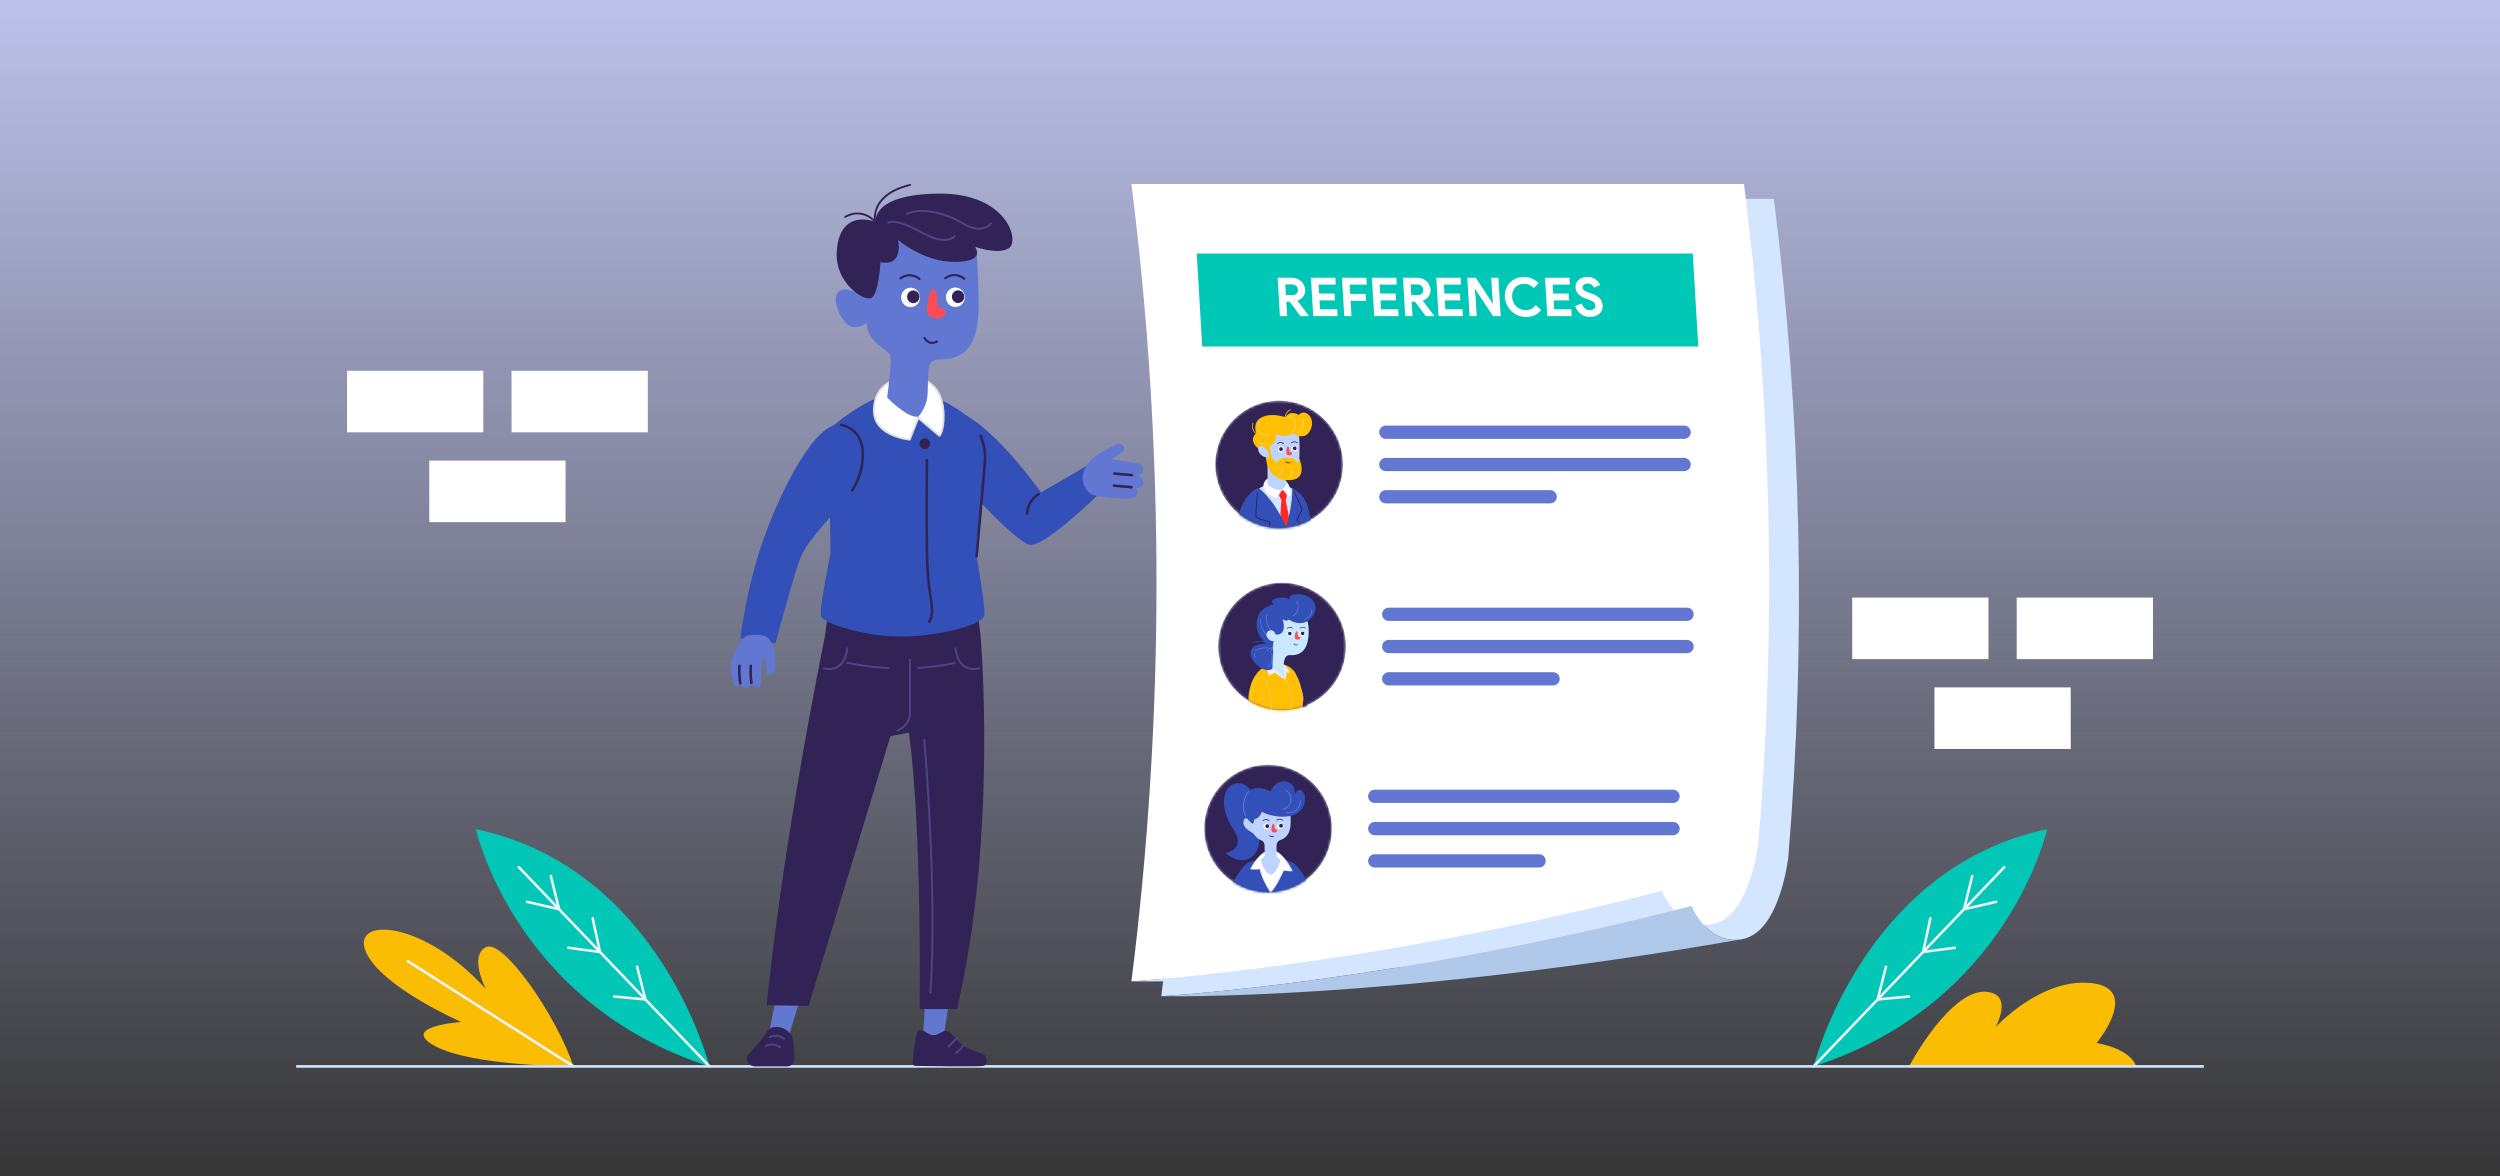 <svg width="969" height="456" viewBox="0 0 969 456" fill="none" xmlns="http://www.w3.org/2000/svg">
<rect x="0" y="0" width="969" height="456" fill="#333333" stroke="none"/>
<g clip-path="url(#clip0_2436_1563)">
<path d="M986.64 -8.301H-17.64V464.302H986.64V-8.301Z" fill="url(#paint0_linear_2436_1563)"/>
<path d="M251.091 143.707H198.277V167.571H251.091V143.707Z" fill="white"/>
<path d="M187.323 143.707H134.509V167.571H187.323V143.707Z" fill="white"/>
<path d="M219.207 178.523H166.393V202.388H219.207V178.523Z" fill="white"/>
<path d="M834.491 231.621H781.677V255.485H834.491V231.621Z" fill="white"/>
<path d="M770.723 231.621H717.909V255.485H770.723V231.621Z" fill="white"/>
<path d="M802.607 266.438H749.793V290.302H802.607V266.438Z" fill="white"/>
<path d="M274.996 413.339C274.996 413.339 255.749 336.349 184.462 321.379C184.462 321.379 199.432 389.102 274.996 413.339Z" fill="#03C7B6"/>
<path d="M201.095 336.113L274.996 413.341" stroke="#F1F4FF" stroke-miterlimit="10" stroke-linecap="round" stroke-linejoin="round"/>
<path d="M204.244 349.539L216.694 352.414L213.511 339.559" stroke="#F1F4FF" stroke-miterlimit="10" stroke-linecap="round" stroke-linejoin="round"/>
<path d="M220.283 367.359L232.551 368.983L229.729 355.953" stroke="#F1F4FF" stroke-miterlimit="10" stroke-linecap="round" stroke-linejoin="round"/>
<path d="M238.046 386.251L250.158 387.384L246.948 374.727" stroke="#F1F4FF" stroke-miterlimit="10" stroke-linecap="round" stroke-linejoin="round"/>
<path d="M222.276 413.338C222.276 413.338 183.436 413.338 168.832 405.57C154.228 397.802 178.775 396.119 178.775 396.119C178.775 396.119 147.703 382.576 141.799 368.905C135.896 355.233 163.964 356.427 188.304 383.329C188.304 383.329 181.675 370.631 188.304 367.127C194.932 363.622 215.751 393.762 222.276 413.338Z" fill="#FBBC04"/>
<path d="M222.276 413.338L158.115 372.586" stroke="#F1F4FF" stroke-miterlimit="10" stroke-linecap="round" stroke-linejoin="round"/>
<path d="M702.947 413.339C702.947 413.339 722.194 336.349 793.481 321.379C793.481 321.379 778.511 389.102 702.947 413.339Z" fill="#03C7B6"/>
<path d="M776.848 336.113L702.947 413.341" stroke="#F1F4FF" stroke-miterlimit="10" stroke-linecap="round" stroke-linejoin="round"/>
<path d="M773.699 349.539L761.249 352.414L764.432 339.559" stroke="#F1F4FF" stroke-miterlimit="10" stroke-linecap="round" stroke-linejoin="round"/>
<path d="M757.659 367.359L745.392 368.983L748.214 355.953" stroke="#F1F4FF" stroke-miterlimit="10" stroke-linecap="round" stroke-linejoin="round"/>
<path d="M739.897 386.251L727.785 387.384L730.995 374.727" stroke="#F1F4FF" stroke-miterlimit="10" stroke-linecap="round" stroke-linejoin="round"/>
<path d="M739.897 413.341H827.997C827.997 413.341 826.551 406.8 812.663 404.284C812.663 404.284 830.113 383.1 810.526 381.038C790.94 378.976 773.49 398.127 773.49 398.127C773.49 398.127 780.784 385.041 769.573 384.407C758.362 383.772 745.476 403.192 739.897 413.341Z" fill="#FBBC04"/>
<path d="M114.774 413.34H854.226" stroke="#D4E5FF" stroke-miterlimit="10"/>
<path d="M693.122 332.644C691.792 341.644 687.362 362.644 674.402 364.164C661.382 365.694 655.642 351.144 655.642 351.144C539.472 381.014 450.112 386.124 450.112 386.124C463.072 283.514 463.072 179.684 450.112 77.074H687.552C698.272 161.894 700.132 247.544 693.122 332.644Z" fill="#D4E5FF"/>
<path d="M681.547 326.883C680.217 335.883 675.787 356.883 662.827 358.403C649.807 359.932 644.067 345.383 644.067 345.383C527.897 375.253 438.537 380.362 438.537 380.362C451.497 277.753 451.497 173.922 438.537 71.312H675.977C686.697 156.132 688.557 241.783 681.547 326.883Z" fill="white"/>
<path d="M662.827 358.403C525.597 382.403 438.537 380.363 438.537 380.363C438.537 380.363 527.897 375.253 644.067 345.383C644.067 345.383 649.807 359.933 662.827 358.403Z" fill="#D4E5FF"/>
<path d="M674.402 364.165C537.172 388.165 450.112 386.125 450.112 386.125C450.112 386.125 539.472 381.015 655.642 351.145C655.642 351.145 661.382 365.695 674.402 364.165Z" fill="#B0C8EA"/>
<path d="M658.25 134.304H465.99L463.854 98.281H656.114L658.25 134.304Z" fill="#00C7B6"/>
<path d="M495.211 107.659H500.643C501.392 107.659 502.079 107.777 502.703 108.012C503.328 108.248 503.868 108.573 504.322 108.989C504.791 109.404 505.161 109.903 505.431 110.485C505.7 111.053 505.855 111.676 505.896 112.355C505.925 112.853 505.87 113.324 505.73 113.767C505.589 114.197 505.383 114.592 505.113 114.952C504.842 115.298 504.521 115.61 504.149 115.887C503.776 116.15 503.379 116.358 502.958 116.51L502.945 116.655L507.28 122.369L507.29 122.535H504.064L499.882 116.946H498.571L498.902 122.535H496.093L495.211 107.659ZM501.02 114.37C501.658 114.37 502.167 114.176 502.546 113.788C502.94 113.4 503.119 112.909 503.083 112.313C503.068 112.05 503.004 111.794 502.892 111.544C502.794 111.295 502.649 111.073 502.457 110.879C502.265 110.686 502.027 110.533 501.743 110.422C501.472 110.298 501.163 110.235 500.816 110.235H498.173L498.418 114.37H501.02ZM511.085 110.318L511.289 113.767H517.263L517.42 116.427H511.447L511.651 119.876H518.291L518.449 122.535H508.999L508.117 107.659H517.566L517.724 110.318H511.085ZM520.15 107.659H529.599L529.757 110.318H523.117L523.332 113.934H529.305L529.463 116.593H523.489L523.842 122.535H521.032L520.15 107.659ZM534.723 110.318L534.928 113.767H540.901L541.059 116.427H535.085L535.29 119.876H541.929L542.087 122.535H532.638L531.756 107.659H541.205L541.363 110.318H534.723ZM543.788 107.659H549.221C549.97 107.659 550.657 107.777 551.281 108.012C551.906 108.248 552.446 108.573 552.9 108.989C553.369 109.404 553.738 109.903 554.009 110.485C554.278 111.053 554.433 111.676 554.474 112.355C554.503 112.853 554.448 113.324 554.308 113.767C554.167 114.197 553.961 114.592 553.691 114.952C553.42 115.298 553.099 115.61 552.727 115.887C552.354 116.15 551.957 116.358 551.536 116.51L551.523 116.655L555.858 122.369L555.868 122.535H552.642L548.46 116.946H547.149L547.48 122.535H544.671L543.788 107.659ZM549.598 114.37C550.236 114.37 550.745 114.176 551.124 113.788C551.518 113.4 551.697 112.909 551.661 112.313C551.646 112.05 551.582 111.794 551.47 111.544C551.372 111.295 551.227 111.073 551.035 110.879C550.843 110.686 550.605 110.533 550.321 110.422C550.05 110.298 549.741 110.235 549.394 110.235H546.751L546.996 114.37H549.598ZM559.663 110.318L559.867 113.767H565.841L565.998 116.427H560.025L560.229 119.876H566.869L567.027 122.535H557.577L556.695 107.659H566.144L566.302 110.318H559.663ZM568.728 107.659H571.996L578.581 117.632H578.748L578.411 114.765L577.99 107.659H580.779L581.661 122.535H578.705L571.754 112.001H571.587L571.924 114.869L572.378 122.535H569.61L568.728 107.659ZM597.335 120.146C596.652 121.032 595.825 121.711 594.854 122.182C593.882 122.639 592.779 122.868 591.544 122.868C590.434 122.868 589.388 122.667 588.407 122.265C587.44 121.863 586.589 121.316 585.854 120.624C585.119 119.931 584.522 119.114 584.064 118.172C583.605 117.216 583.343 116.191 583.278 115.097C583.213 114.003 583.354 112.985 583.701 112.043C584.046 111.087 584.545 110.263 585.198 109.571C585.851 108.878 586.637 108.331 587.557 107.929C588.49 107.527 589.512 107.327 590.622 107.327C591.816 107.327 592.875 107.534 593.802 107.95C594.742 108.365 595.59 108.968 596.344 109.757L594.48 111.669C594.006 111.156 593.468 110.748 592.868 110.443C592.281 110.138 591.592 109.986 590.801 109.986C590.107 109.986 589.462 110.111 588.867 110.36C588.27 110.595 587.756 110.935 587.324 111.378C586.907 111.821 586.585 112.362 586.359 112.999C586.132 113.622 586.042 114.321 586.088 115.097C586.134 115.873 586.308 116.579 586.609 117.216C586.91 117.84 587.295 118.373 587.765 118.816C588.25 119.259 588.804 119.606 589.43 119.855C590.054 120.091 590.713 120.208 591.407 120.208C592.24 120.208 592.965 120.042 593.584 119.71C594.215 119.363 594.762 118.879 595.225 118.255L597.335 120.146ZM601.818 110.318L602.022 113.767H607.996L608.153 116.427H602.18L602.384 119.876H609.024L609.182 122.535H599.732L598.85 107.659H608.299L608.457 110.318H601.818ZM616.343 122.868C615.705 122.868 615.089 122.778 614.495 122.598C613.902 122.418 613.352 122.147 612.845 121.787C612.338 121.427 611.889 120.991 611.497 120.478C611.105 119.952 610.785 119.343 610.536 118.65L613.117 117.611C613.356 118.359 613.733 118.982 614.248 119.481C614.762 119.966 615.415 120.208 616.206 120.208C616.497 120.208 616.773 120.174 617.032 120.104C617.305 120.021 617.541 119.91 617.741 119.772C617.954 119.62 618.116 119.433 618.228 119.211C618.34 118.989 618.387 118.733 618.37 118.442C618.354 118.165 618.29 117.916 618.18 117.694C618.07 117.473 617.891 117.265 617.643 117.071C617.41 116.877 617.101 116.69 616.715 116.51C616.344 116.33 615.882 116.143 615.329 115.949L614.394 115.617C613.983 115.478 613.563 115.291 613.132 115.056C612.716 114.82 612.331 114.536 611.979 114.204C611.626 113.871 611.325 113.483 611.077 113.04C610.842 112.583 610.707 112.071 610.674 111.503C610.639 110.921 610.718 110.381 610.911 109.882C611.116 109.37 611.416 108.926 611.81 108.552C612.217 108.165 612.706 107.867 613.276 107.659C613.86 107.437 614.512 107.327 615.234 107.327C615.983 107.327 616.635 107.43 617.188 107.638C617.755 107.832 618.235 108.088 618.628 108.407C619.035 108.712 619.367 109.051 619.625 109.425C619.883 109.799 620.078 110.152 620.208 110.485L617.793 111.524C617.63 111.108 617.351 110.734 616.957 110.402C616.576 110.069 616.067 109.903 615.428 109.903C614.818 109.903 614.32 110.048 613.935 110.339C613.549 110.616 613.37 110.983 613.397 111.44C613.423 111.884 613.64 112.265 614.047 112.583C614.454 112.888 615.089 113.186 615.953 113.477L616.908 113.788C617.517 113.996 618.072 114.238 618.574 114.515C619.089 114.779 619.531 115.097 619.9 115.471C620.283 115.845 620.579 116.274 620.789 116.759C621.011 117.23 621.14 117.777 621.177 118.401C621.223 119.176 621.104 119.848 620.818 120.416C620.546 120.97 620.177 121.427 619.713 121.787C619.249 122.147 618.717 122.418 618.117 122.598C617.517 122.778 616.926 122.868 616.343 122.868Z" fill="white"/>
<mask id="mask0_2436_1563" style="mask-type:luminance" maskUnits="userSpaceOnUse" x="471" y="155" width="50" height="50">
<path d="M495.789 204.796C509.458 204.796 520.538 193.715 520.538 180.046C520.538 166.378 509.458 155.297 495.789 155.297C482.12 155.297 471.04 166.378 471.04 180.046C471.04 193.715 482.12 204.796 495.789 204.796Z" fill="white"/>
</mask>
<g mask="url(#mask0_2436_1563)">
<path d="M495.789 204.796C509.458 204.796 520.538 193.715 520.538 180.046C520.538 166.378 509.458 155.297 495.789 155.297C482.12 155.297 471.04 166.378 471.04 180.046C471.04 193.715 482.12 204.796 495.789 204.796Z" fill="#312356"/>
</g>
<mask id="mask1_2436_1563" style="mask-type:luminance" maskUnits="userSpaceOnUse" x="471" y="155" width="50" height="50">
<path d="M495.789 204.796C509.458 204.796 520.538 193.715 520.538 180.046C520.538 166.378 509.458 155.297 495.789 155.297C482.12 155.297 471.04 166.378 471.04 180.046C471.04 193.715 482.12 204.796 495.789 204.796Z" fill="white"/>
</mask>
<g mask="url(#mask1_2436_1563)">
<path d="M495.705 187.498C489.265 186.655 485.094 191.601 483.729 193.764C482.364 195.927 475.853 208.099 480.303 226.531C480.303 226.531 489.166 232.893 497.764 227.208C506.362 221.522 508.967 216.92 508.967 216.92C508.967 216.92 508.057 209.618 507.206 202.889C506.356 196.16 504.168 188.606 495.705 187.498Z" fill="#D4E5FF"/>
<path d="M495.513 191.292C495.61 191.672 496.397 193.41 496.483 193.546C496.569 193.681 498.194 193.744 498.318 193.688C498.442 193.632 498.873 192.215 498.826 191.339C498.778 190.463 497.42 189.058 496.513 189.368C495.606 189.679 495.513 191.292 495.513 191.292Z" fill="#FF2923"/>
<path d="M492.73 185.196C488.598 185.716 488.471 192.016 495.048 193.074C495.048 193.074 496.218 190.15 497.061 189.919C497.904 189.687 499.394 192.784 499.394 192.784C499.394 192.784 501.432 191.322 499.026 187.353C497.899 185.494 495.325 184.87 492.73 185.196Z" fill="white" stroke="#E0E0E0" stroke-width="0.27" stroke-miterlimit="10" stroke-linecap="round" stroke-linejoin="round"/>
<path d="M497.067 192.909C496.519 193.281 496.38 196.603 496.234 203.003C496.087 209.402 495.861 214.05 495.861 214.05L499.112 216.718L501.389 213.593C501.389 213.593 500.406 203.371 498.176 193.156C498.176 193.156 497.62 192.534 497.067 192.909Z" fill="#FF2923"/>
<path d="M491.265 177.781C491.265 177.781 491.376 184.215 491.26 187.878C491.26 187.878 494.248 190.291 496.817 189.897C496.817 189.897 498.243 188.519 498.434 187.94C498.434 187.94 497.939 182.646 497.868 180.654C497.798 178.663 491.265 177.781 491.265 177.781Z" fill="#BFD3FF"/>
<path d="M490.318 173.166C491.027 179.072 491.846 182.829 495.637 183.788C499.428 184.747 502.594 184.453 503.105 182.06C503.615 179.667 503.941 174.854 503.548 168.83C503.155 162.806 488.881 161.185 490.318 173.166Z" fill="#BFD3FF"/>
<path d="M490.064 161.329C489.732 161.437 489.404 161.571 489.087 161.726C488.456 162.036 487.973 162.407 487.609 162.811H487.605C485.669 164.938 486.938 167.992 486.938 167.992C486.938 167.992 486.487 168.277 486.116 168.821C486.116 168.825 486.116 168.825 486.116 168.825C486.037 168.936 485.965 169.062 485.9 169.196C485.874 169.254 485.846 169.311 485.824 169.373C485.564 170.018 485.507 170.883 486.062 171.954C486.696 173.176 487.8 174.012 488.78 174.557C489.613 175.022 490.363 175.271 490.662 175.361C490.37 181.508 493.121 186.432 500.097 186.094C507.225 185.755 503.616 177.758 503.616 177.758C503.165 179.258 502.664 179.492 502.664 179.492C501.453 176.601 499.664 177.679 499.664 177.679C497.44 176.374 494.768 179.204 494.768 179.204C492.281 178.216 492.162 172.844 492.162 172.844C492.162 172.844 492.973 172.523 493.676 171.705C493.871 171.478 494.058 171.208 494.217 170.898C494.577 170.195 494.79 169.272 494.624 168.082C494.624 168.082 494.92 168.291 495.432 168.507C496.488 168.951 498.471 169.43 500.667 168.132C500.699 168.118 500.728 168.096 500.76 168.078C500.8 168.057 500.836 168.035 500.876 168.01C500.941 167.966 501.009 167.923 501.078 167.876C501.081 167.873 501.088 167.869 501.092 167.866C501.092 167.866 501.092 167.866 501.096 167.869C501.265 167.995 505.8 171.305 507.971 166.564C508.043 166.405 508.111 166.247 508.166 166.088C509.878 161.499 505.53 158.211 503.381 160.843L503.378 160.846C503.378 160.846 500.238 158.64 498.258 161.726C498.258 161.726 494.585 160.367 491.077 161.062C490.889 161.102 490.705 161.145 490.522 161.196L490.064 161.329Z" fill="#FFC004"/>
<path d="M498.121 161.987C498.121 161.987 498.167 159.66 500.177 158.832" stroke="#FFC004" stroke-width="0.309" stroke-miterlimit="10" stroke-linecap="round" stroke-linejoin="round"/>
<path d="M487.121 168.174C487.121 168.174 484.913 167.174 485.634 163.992" stroke="#FFC004" stroke-width="0.309" stroke-miterlimit="10" stroke-linecap="round" stroke-linejoin="round"/>
<path d="M491.631 175.505C491.631 175.505 490.247 172.319 488.401 172.955C486.555 173.591 488.338 177.832 492.05 177.234L491.631 175.505Z" fill="#BFD3FF"/>
<path d="M500.505 181.828C500.805 182.637 500.878 183.768 500.096 185.161" stroke="#FFD876" stroke-width="0.309" stroke-miterlimit="10" stroke-linecap="round" stroke-linejoin="round"/>
<path d="M499.534 180.402C499.534 180.402 499.89 180.686 500.21 181.215" stroke="#FFD876" stroke-width="0.309" stroke-miterlimit="10" stroke-linecap="round" stroke-linejoin="round"/>
<path d="M497.237 180.594C497.237 180.594 497.361 182.613 495.492 184.098" stroke="#FFD876" stroke-width="0.309" stroke-miterlimit="10" stroke-linecap="round" stroke-linejoin="round"/>
<path d="M487.787 166.277C487.87 166.728 488.065 167.19 488.444 167.602C489.813 169.091 491.895 168.688 491.895 168.688" stroke="#FFD876" stroke-width="0.309" stroke-miterlimit="10" stroke-linecap="round" stroke-linejoin="round"/>
<path d="M488.111 163.996C488.111 163.996 487.875 164.479 487.777 165.145" stroke="#FFD876" stroke-width="0.309" stroke-miterlimit="10" stroke-linecap="round" stroke-linejoin="round"/>
<path d="M487.666 170.535C487.666 170.535 487.871 171.551 488.752 171.864C489.632 172.177 490.204 171.492 490.204 171.492" stroke="#FFD876" stroke-width="0.309" stroke-miterlimit="10" stroke-linecap="round" stroke-linejoin="round"/>
<path d="M504.921 161.988C505.409 163.443 505.407 165.461 503.516 167.775" stroke="#FFD876" stroke-width="0.309" stroke-miterlimit="10" stroke-linecap="round" stroke-linejoin="round"/>
<path d="M499.376 161.753C499.376 161.753 501.482 161.592 502.086 163.729C502.69 165.867 501.084 167.353 501.084 167.353" stroke="#FFD876" stroke-width="0.309" stroke-miterlimit="10" stroke-linecap="round" stroke-linejoin="round"/>
<path d="M496.69 175.316C497.306 175.247 497.748 174.674 497.676 174.037C497.604 173.399 497.047 172.938 496.431 173.008C495.814 173.077 495.373 173.65 495.444 174.287C495.516 174.925 496.073 175.385 496.69 175.316Z" fill="white"/>
<path d="M496.61 174.833C497.014 174.788 497.303 174.412 497.256 173.995C497.209 173.577 496.844 173.275 496.44 173.32C496.036 173.366 495.747 173.741 495.794 174.159C495.841 174.576 496.206 174.878 496.61 174.833Z" fill="#312356"/>
<path d="M497.515 171.912C497.515 171.912 496.441 171.02 495.241 171.953" stroke="#312356" stroke-width="0.309" stroke-miterlimit="10" stroke-linecap="round" stroke-linejoin="round"/>
<path d="M502.018 175.027C502.634 174.958 503.076 174.385 503.004 173.748C502.932 173.11 502.375 172.649 501.759 172.719C501.142 172.788 500.701 173.361 500.772 173.998C500.844 174.636 501.401 175.096 502.018 175.027Z" fill="white"/>
<path d="M501.938 174.54C502.342 174.495 502.631 174.119 502.584 173.702C502.537 173.284 502.172 172.982 501.768 173.027C501.364 173.073 501.075 173.448 501.122 173.866C501.169 174.283 501.534 174.585 501.938 174.54Z" fill="#312356"/>
<path d="M502.843 171.623C502.843 171.623 501.769 170.731 500.569 171.664" stroke="#312356" stroke-width="0.309" stroke-miterlimit="10" stroke-linecap="round" stroke-linejoin="round"/>
<path d="M499.522 173.307C499.756 173.679 499.849 175.18 499.849 175.18C499.849 175.18 500.948 175.076 500.77 175.914C500.591 176.752 498.712 176.671 498.606 175.728C498.5 174.786 498.858 172.252 499.522 173.307Z" fill="#FF4B55"/>
<path d="M499.968 179.248C499.968 179.248 499.128 179.854 498.469 178.91" stroke="#312356" stroke-width="0.309" stroke-miterlimit="10" stroke-linecap="round" stroke-linejoin="round"/>
<path d="M487.666 189.094C487.666 189.094 493.086 192.262 498.587 204.351C498.587 204.351 501.199 194.795 500.803 189.325C500.803 189.325 504.794 190.728 506.543 195.423C508.292 200.117 511.238 222.025 511.238 222.025H477.64C477.64 222.025 477.732 206.376 480.402 198.46C483.071 190.544 487.666 189.094 487.666 189.094Z" fill="#3350B8"/>
<path d="M500.716 205.854C502.057 204.944 503.748 203.758 503.966 203.431C503.628 202.418 502.677 201.467 502.677 201.467C502.677 201.467 504.459 197.908 504.641 197.54C504.822 197.172 501.711 190.82 501.711 190.82" stroke="#312356" stroke-width="0.361" stroke-miterlimit="10" stroke-linecap="round" stroke-linejoin="round"/>
<path d="M487.305 191.188C487.305 191.188 486.615 199.932 486.891 200.438C487.167 200.945 492.245 202.448 492.245 202.448C492.245 202.448 491.816 205.041 491.954 205.271C492.045 205.423 495.102 206.116 497.171 206.57" stroke="#312356" stroke-width="0.361" stroke-miterlimit="10" stroke-linecap="round" stroke-linejoin="round"/>
</g>
<path d="M652.767 170.108H537.149C535.727 170.108 534.575 168.956 534.575 167.535C534.575 166.113 535.727 164.961 537.149 164.961H652.767C654.189 164.961 655.341 166.113 655.341 167.535C655.341 168.956 654.189 170.108 652.767 170.108Z" fill="#6277D1"/>
<path d="M652.767 182.62H537.149C535.727 182.62 534.575 181.468 534.575 180.046C534.575 178.625 535.727 177.473 537.149 177.473H652.767C654.189 177.473 655.341 178.625 655.341 180.046C655.341 181.468 654.189 182.62 652.767 182.62Z" fill="#6277D1"/>
<path d="M600.852 195.128H537.149C535.727 195.128 534.575 193.976 534.575 192.554C534.575 191.133 535.727 189.98 537.149 189.98H600.852C602.274 189.98 603.426 191.133 603.426 192.554C603.426 193.976 602.274 195.128 600.852 195.128Z" fill="#6277D1"/>
<mask id="mask2_2436_1563" style="mask-type:luminance" maskUnits="userSpaceOnUse" x="472" y="225" width="50" height="51">
<path d="M496.915 275.358C510.583 275.358 521.664 264.277 521.664 250.609C521.664 236.94 510.583 225.859 496.915 225.859C483.246 225.859 472.165 236.94 472.165 250.609C472.165 264.277 483.246 275.358 496.915 275.358Z" fill="white"/>
</mask>
<g mask="url(#mask2_2436_1563)">
<path d="M496.915 275.358C510.583 275.358 521.664 264.277 521.664 250.609C521.664 236.94 510.583 225.859 496.915 225.859C483.246 225.859 472.165 236.94 472.165 250.609C472.165 264.277 483.246 275.358 496.915 275.358Z" fill="#312356"/>
</g>
<mask id="mask3_2436_1563" style="mask-type:luminance" maskUnits="userSpaceOnUse" x="472" y="225" width="50" height="51">
<path d="M496.915 275.358C510.583 275.358 521.664 264.277 521.664 250.609C521.664 236.94 510.583 225.859 496.915 225.859C483.246 225.859 472.165 236.94 472.165 250.609C472.165 264.277 483.246 275.358 496.915 275.358Z" fill="white"/>
</mask>
<g mask="url(#mask3_2436_1563)">
<path d="M501.521 260.311C504.915 262.948 507.597 277.329 507.597 277.329C509.295 285.018 505.69 285.617 503.478 283.133C502.509 282.122 499.179 269.388 498.513 265.458C497.848 261.528 499.438 258.693 501.521 260.311Z" fill="#312356"/>
<path d="M501.886 260.523C503.089 262.253 504.867 268.697 505.039 270.184C505.211 271.672 504.303 276.194 504.303 276.194C504.303 276.194 505.724 282.394 508.804 286.603C508.804 286.603 511.798 288.972 507.37 293.427C502.942 297.882 495.669 298.328 491.152 296.102C486.634 293.875 483.22 274.946 484.003 269.096C484.785 263.247 487.289 260.003 490.5 258.13C493.71 256.257 499.373 256.909 501.886 260.523Z" fill="#FFC004"/>
<path d="M502.938 262.75C503.928 265.357 504.913 269.096 505.039 270.184C505.211 271.671 504.303 276.194 504.303 276.194C504.303 276.194 505.724 282.393 508.804 286.603" stroke="#FFCF57" stroke-width="0.256" stroke-miterlimit="10" stroke-linecap="round" stroke-linejoin="round"/>
<path d="M500.214 260.794C500.214 260.794 497.471 255.806 493.438 256.077C489.404 256.348 491.823 261.765 491.823 261.765L494.205 260.754C494.205 260.754 497.53 263.213 498.007 263.313C498.483 263.413 498.641 260.588 498.641 260.588L500.214 260.794Z" fill="#EAEEFB"/>
<path d="M498.27 263.793C498.27 263.793 500.735 268.66 500.763 270.468C500.791 272.276 499.5 276.479 499.5 276.479C499.5 276.479 501.269 286.012 504.244 291.194" stroke="#FFCF57" stroke-width="0.256" stroke-miterlimit="10" stroke-linecap="round" stroke-linejoin="round"/>
<path d="M493.534 249.601C493.534 249.601 486.594 248.44 484.95 251.904C483.306 255.369 489.87 261.487 492.959 259.311C496.047 257.135 493.534 249.601 493.534 249.601Z" fill="#3350B8"/>
<path d="M492.958 253.281C492.958 253.281 493.626 257.529 491.33 258.575" stroke="#607FD8" stroke-width="0.256" stroke-miterlimit="10" stroke-linecap="round" stroke-linejoin="round"/>
<path d="M486.16 253.379C486.15 254.185 486.576 254.934 486.576 254.934" stroke="#607FD8" stroke-width="0.256" stroke-miterlimit="10" stroke-linecap="round" stroke-linejoin="round"/>
<path d="M491.225 251.129C491.225 251.129 488.811 250.92 487.085 251.857C486.853 251.983 486.673 252.131 486.538 252.293" stroke="#607FD8" stroke-width="0.256" stroke-miterlimit="10" stroke-linecap="round" stroke-linejoin="round"/>
<path d="M493.234 249.873C493.234 249.873 490.727 247.436 485.643 249.17" stroke="#3350B8" stroke-width="0.256" stroke-miterlimit="10" stroke-linecap="round" stroke-linejoin="round"/>
<path d="M493.482 253.201C493.166 257.095 493.217 259.009 493.217 259.009C493.451 259.139 493.68 259.278 493.898 259.418C496.463 261.065 498.006 263.314 498.006 263.314C498.227 261.101 497.599 259.31 497.599 259.31C497.599 259.31 496.986 253.7 500.059 253.924C503.132 254.148 505.873 252.869 506.853 248.636C507.836 244.408 507.549 235.318 500.171 235.273C500.171 235.273 493.277 234.55 491.667 240.55C490.06 246.555 493.801 249.311 493.482 253.201Z" fill="#CAE8FD"/>
<path d="M500.109 246.706C500.685 246.666 501.12 246.151 501.079 245.554C501.038 244.958 500.538 244.506 499.961 244.546C499.384 244.585 498.95 245.101 498.991 245.697C499.032 246.294 499.532 246.745 500.109 246.706Z" fill="white"/>
<path d="M499.997 246.263C500.375 246.237 500.659 245.899 500.632 245.509C500.606 245.118 500.278 244.822 499.9 244.848C499.522 244.874 499.238 245.211 499.264 245.602C499.291 245.993 499.619 246.289 499.997 246.263Z" fill="#312356"/>
<path d="M501.016 243.569C501.016 243.569 500.052 242.695 498.896 243.515" stroke="#312356" stroke-width="0.256" stroke-miterlimit="10" stroke-linecap="round" stroke-linejoin="round"/>
<path d="M505.081 246.651C505.658 246.612 506.092 246.096 506.051 245.5C506.011 244.903 505.51 244.452 504.934 244.491C504.357 244.531 503.923 245.046 503.963 245.643C504.004 246.239 504.505 246.691 505.081 246.651Z" fill="white"/>
<path d="M504.969 246.208C505.347 246.182 505.632 245.845 505.605 245.454C505.578 245.063 505.25 244.767 504.873 244.793C504.495 244.819 504.21 245.157 504.237 245.547C504.264 245.938 504.592 246.234 504.969 246.208Z" fill="#312356"/>
<path d="M505.988 243.515C505.988 243.515 505.024 242.64 503.868 243.461" stroke="#312356" stroke-width="0.256" stroke-miterlimit="10" stroke-linecap="round" stroke-linejoin="round"/>
<path d="M502.828 244.947C503.03 245.302 503.056 246.704 503.056 246.704C503.056 246.704 504.084 246.652 503.883 247.425C503.683 248.198 501.937 248.046 501.876 247.164C501.816 246.282 502.252 243.937 502.828 244.947Z" fill="#FF4B55"/>
<path d="M502.956 249.86C502.956 249.86 502.149 250.39 501.574 249.484" stroke="#312356" stroke-width="0.256" stroke-miterlimit="10" stroke-linecap="round" stroke-linejoin="round"/>
<path d="M509.861 236.157C509.752 237.15 509.315 238.204 508.469 239.265C507.422 240.572 506.244 241.203 505.098 241.439C502.228 242.026 499.54 240.135 499.54 240.135C498.451 241.179 497.151 239.968 497.151 239.968C499.209 247.116 493.968 245.919 493.968 245.919L493.296 251.105C493.296 251.105 485.097 247.103 487.434 239.228C488.184 236.703 490.662 235.055 493.712 234.123C492.903 233.625 492.255 232.844 494.183 232.076C497.219 230.868 499.963 232.247 500.198 232.37C500.024 232.179 498.54 230.415 503.197 230.326C506.981 230.251 510.219 232.868 509.861 236.157Z" fill="#3350B8"/>
<path d="M508.502 236.094C508.502 236.094 508.686 239.356 505.64 239.967" stroke="#607FD8" stroke-width="0.256" stroke-miterlimit="10" stroke-linecap="round" stroke-linejoin="round"/>
<path d="M503.114 235.289C503.107 236.433 502.702 237.801 501.153 238.799" stroke="#607FD8" stroke-width="0.313" stroke-miterlimit="10" stroke-linecap="round" stroke-linejoin="round"/>
<path d="M502.678 233.109C502.678 233.109 502.887 233.564 503.015 234.242" stroke="#607FD8" stroke-width="0.313" stroke-miterlimit="10" stroke-linecap="round" stroke-linejoin="round"/>
<path d="M492.84 244.848C492.84 244.848 490.143 242.01 491.143 238.137" stroke="#607FD8" stroke-width="0.256" stroke-miterlimit="10" stroke-linecap="round" stroke-linejoin="round"/>
<path d="M492.736 248.039C492.736 248.039 488.334 244.792 488.603 240.137" stroke="#607FD8" stroke-width="0.256" stroke-miterlimit="10" stroke-linecap="round" stroke-linejoin="round"/>
<path d="M491.088 252.344C491.737 251.031 493.14 251.016 493.14 251.016C493.14 251.016 492.577 251.766 492.451 252.858" stroke="#607FD8" stroke-width="0.256" stroke-miterlimit="10" stroke-linecap="round" stroke-linejoin="round"/>
<path d="M495.076 248.017C495.076 248.017 494.491 243.427 491.935 244.428C489.38 245.429 491.888 249.953 495.076 248.017Z" fill="#CAE8FD"/>
<path d="M489.233 262.56C493.167 263.377 493.131 281.134 493.131 281.134L507.356 283.164L506.578 287.307C506.578 287.307 493.531 288.611 489.039 287.396C484.546 286.181 483.043 261.273 489.233 262.56Z" fill="#FFC004" stroke="#FFCF57" stroke-width="0.256" stroke-miterlimit="10" stroke-linecap="round" stroke-linejoin="round"/>
</g>
<path d="M653.893 240.671H538.275C536.853 240.671 535.701 239.519 535.701 238.097C535.701 236.676 536.853 235.523 538.275 235.523H653.893C655.315 235.523 656.467 236.676 656.467 238.097C656.467 239.519 655.315 240.671 653.893 240.671Z" fill="#6277D1"/>
<path d="M653.893 253.183H538.275C536.853 253.183 535.701 252.03 535.701 250.609C535.701 249.187 536.853 248.035 538.275 248.035H653.893C655.315 248.035 656.467 249.187 656.467 250.609C656.467 252.03 655.315 253.183 653.893 253.183Z" fill="#6277D1"/>
<path d="M601.978 265.69H538.275C536.853 265.69 535.701 264.538 535.701 263.117C535.701 261.695 536.853 260.543 538.275 260.543H601.978C603.4 260.543 604.552 261.695 604.552 263.117C604.552 264.538 603.4 265.69 601.978 265.69Z" fill="#6277D1"/>
<mask id="mask4_2436_1563" style="mask-type:luminance" maskUnits="userSpaceOnUse" x="466" y="296" width="51" height="50">
<path d="M491.496 345.917C505.164 345.917 516.245 334.836 516.245 321.167C516.245 307.499 505.164 296.418 491.496 296.418C477.827 296.418 466.746 307.499 466.746 321.167C466.746 334.836 477.827 345.917 491.496 345.917Z" fill="white"/>
</mask>
<g mask="url(#mask4_2436_1563)">
<path d="M491.496 345.917C505.164 345.917 516.245 334.836 516.245 321.167C516.245 307.499 505.164 296.418 491.496 296.418C477.827 296.418 466.746 307.499 466.746 321.167C466.746 334.836 477.827 345.917 491.496 345.917Z" fill="#312356"/>
</g>
<mask id="mask5_2436_1563" style="mask-type:luminance" maskUnits="userSpaceOnUse" x="466" y="296" width="51" height="50">
<path d="M491.496 345.917C505.164 345.917 516.245 334.836 516.245 321.167C516.245 307.499 505.164 296.418 491.496 296.418C477.827 296.418 466.746 307.499 466.746 321.167C466.746 334.836 477.827 345.917 491.496 345.917Z" fill="white"/>
</mask>
<g mask="url(#mask5_2436_1563)">
<path d="M485.814 308.452C485.814 308.452 484.154 302.92 479.09 303.643C474.027 304.367 472.239 312.963 477.856 321.133C483.473 329.303 475.048 330.58 475.048 330.58C475.048 330.58 479.771 335.218 484.495 332.58C489.218 329.941 489.005 321.601 486.367 316.58C483.729 311.558 485.814 308.452 485.814 308.452Z" fill="#3350B8"/>
<path d="M500.339 334.128C503.044 334.485 507.342 342.843 508.542 344.309C509.743 345.775 511.038 343.119 511.038 343.119L515.032 346.358C515.032 346.358 511.566 353.457 508.566 352.73C505.567 352.003 501.472 345.835 499.342 342.635C497.211 339.436 495.585 333.5 500.339 334.128Z" fill="#3350B8"/>
<path d="M511.959 343.005C511.959 343.005 514.384 339.091 514.678 338.222C514.972 337.352 514.766 334.909 515.16 334.361C515.555 333.814 516.062 334.75 516.231 336.756C516.231 336.756 519.657 336.296 521.244 336.383C522.831 336.47 522.234 337.671 521.289 337.787C521.289 337.787 522.228 337.959 522.184 338.532C522.14 339.105 521.256 339.143 521.256 339.143C521.256 339.143 522.262 339.309 521.957 340.051C521.652 340.793 518.646 340.642 516.862 340.829L514.448 345.819L511.959 343.005Z" fill="#6277D1"/>
<path d="M511.946 341.551L516.055 344.988L514.883 349.384L509.708 344.2L511.946 341.551Z" fill="white" stroke="#E0E0E0" stroke-width="0.308" stroke-miterlimit="10" stroke-linecap="round" stroke-linejoin="round"/>
<path d="M484.575 334.034C481.87 334.392 477.572 342.749 476.372 344.215C475.171 345.681 473.876 343.025 473.876 343.025L469.882 346.264C469.882 346.264 473.348 353.363 476.348 352.636C479.347 351.909 483.442 345.741 485.572 342.541C487.703 339.342 489.329 333.406 484.575 334.034Z" fill="#3350B8"/>
<path d="M493.708 332.139C497.363 332.451 500.339 334.127 500.339 334.127C500.339 334.127 503.445 340.77 503.285 342.939C503.125 345.107 500.106 349.671 499.931 351.081C499.756 352.492 505.916 361.963 505.916 361.963C505.916 361.963 502.388 366.3 499.605 367.269C496.822 368.238 493.486 362.643 493.486 362.643C493.486 362.643 490.02 368.591 487.856 368.185C485.691 367.78 480.629 362.624 480.629 362.624C480.629 362.624 485.582 354.273 485.829 351.975C486.076 349.677 482.808 345.765 482.423 342.933C482.037 340.101 484.901 333.983 484.901 333.983C484.901 333.983 490.674 331.881 493.708 332.139Z" fill="#3350B8"/>
<path d="M493.049 329.549C496.005 329.711 499.549 334.633 500.825 337.562C500.825 337.562 499.463 337.677 497.522 337.302C497.522 337.302 494.946 343.346 492.512 345.853C492.512 345.853 489.505 341.552 488.322 336.803C488.322 336.803 486.182 336.983 484.748 336.81C484.748 336.81 488.473 329.298 493.049 329.549Z" fill="white" stroke="#E0E0E0" stroke-width="0.308" stroke-miterlimit="10" stroke-linecap="round" stroke-linejoin="round"/>
<path d="M484.809 322.395C485.489 322.783 486.066 323.32 486.528 323.957C487.104 324.745 487.866 325.327 488.848 325.704C489.608 325.996 490.114 326.723 490.135 327.537L490.246 331.747L488.654 333.2C488.654 333.2 490.071 338.958 492.514 338.901C494.957 338.839 496.258 333.343 496.258 333.343L494.822 331.996C494.755 331.197 494.775 329.178 494.808 327.52C494.825 326.681 495.352 325.925 496.147 325.655C498.857 324.735 500.215 322.631 500.273 318.813C500.35 313.564 499.498 308.731 493.15 308.924C484.102 309.203 484.662 313.595 485.024 318.243C483.795 316.768 482.037 316.595 481.954 318.733C481.881 320.416 483.484 321.633 484.809 322.395Z" fill="#BFD3FF"/>
<path d="M490.946 321.436C491.563 321.384 492.02 320.825 491.966 320.186C491.912 319.548 491.368 319.073 490.751 319.125C490.134 319.177 489.678 319.736 489.731 320.374C489.785 321.013 490.329 321.488 490.946 321.436Z" fill="white"/>
<path d="M491.236 320.961C491.64 320.927 491.939 320.56 491.904 320.142C491.868 319.724 491.512 319.412 491.108 319.446C490.704 319.48 490.405 319.847 490.44 320.265C490.475 320.683 490.831 320.995 491.236 320.961Z" fill="#312356"/>
<path d="M491.864 318.06C491.864 318.06 490.817 317.14 489.593 318.038" stroke="#312356" stroke-width="0.308" stroke-miterlimit="10" stroke-linecap="round" stroke-linejoin="round"/>
<path d="M496.272 321.295C496.889 321.244 497.345 320.684 497.292 320.046C497.238 319.407 496.694 318.932 496.077 318.984C495.46 319.036 495.004 319.596 495.057 320.234C495.111 320.872 495.655 321.347 496.272 321.295Z" fill="white"/>
<path d="M496.561 320.816C496.966 320.782 497.265 320.415 497.23 319.997C497.194 319.579 496.838 319.268 496.434 319.302C496.03 319.336 495.73 319.702 495.766 320.12C495.801 320.539 496.157 320.85 496.561 320.816Z" fill="#312356"/>
<path d="M497.19 317.92C497.19 317.92 496.143 316.999 494.919 317.898" stroke="#312356" stroke-width="0.308" stroke-miterlimit="10" stroke-linecap="round" stroke-linejoin="round"/>
<path d="M493.829 319.507C494.052 319.884 494.104 321.385 494.104 321.385C494.104 321.385 495.203 321.311 495.002 322.143C494.8 322.975 492.927 322.842 492.847 321.898C492.768 320.954 493.196 318.435 493.829 319.507Z" fill="#FF4B55"/>
<path d="M493.623 324.199C493.623 324.199 492.49 324.566 492.136 323.82" stroke="#312356" stroke-width="0.308" stroke-miterlimit="10" stroke-linecap="round" stroke-linejoin="round"/>
<path d="M485.655 319.373C485.655 319.373 480.217 316.372 482.526 309.359C484.835 302.345 492.365 306.746 492.365 306.746C492.365 306.746 494.729 301.962 498.559 302.92C502.388 303.877 501.878 307.898 501.878 307.898C501.878 307.898 503.027 304.771 504.942 306.813C506.856 308.856 505.938 315.335 499.835 316.324C493.732 317.312 489.112 314.677 489.112 314.677C489.112 314.677 488.205 317.297 486.271 317.505L485.655 319.373Z" fill="#3350B8"/>
<path d="M482.84 316.345C481.989 314.728 481.516 312.428 482.526 309.359C482.901 308.22 483.414 307.382 484.01 306.777" stroke="#607FD8" stroke-width="0.313" stroke-miterlimit="10" stroke-linecap="round" stroke-linejoin="round"/>
<path d="M498.551 314.965C498.551 314.965 501.743 315.731 503.36 312.88C503.909 311.911 504.046 311.045 503.987 310.324" stroke="#607FD8" stroke-width="0.313" stroke-miterlimit="10" stroke-linecap="round" stroke-linejoin="round"/>
<path d="M497.19 313.673C497.19 313.673 500.098 313.117 500.368 310.173C500.638 307.229 498.302 306.348 498.302 306.348" stroke="#607FD8" stroke-width="0.313" stroke-miterlimit="10" stroke-linecap="round" stroke-linejoin="round"/>
</g>
<path d="M648.474 311.229H532.856C531.434 311.229 530.282 310.077 530.282 308.656C530.282 307.234 531.434 306.082 532.856 306.082H648.474C649.896 306.082 651.048 307.234 651.048 308.656C651.048 310.077 649.896 311.229 648.474 311.229Z" fill="#6277D1"/>
<path d="M648.474 323.741H532.856C531.434 323.741 530.282 322.589 530.282 321.167C530.282 319.746 531.434 318.594 532.856 318.594H648.474C649.896 318.594 651.048 319.746 651.048 321.167C651.048 322.589 649.896 323.741 648.474 323.741Z" fill="#6277D1"/>
<path d="M596.559 336.249H532.856C531.434 336.249 530.282 335.097 530.282 333.675C530.282 332.254 531.434 331.102 532.856 331.102H596.559C597.981 331.102 599.133 332.254 599.133 333.675C599.133 335.097 597.981 336.249 596.559 336.249Z" fill="#6277D1"/>
<path d="M366.92 158.363C381.562 159.437 403.481 190.871 403.481 190.871L425.325 178.194C425.325 178.194 429.103 178.83 429.728 183.781C430.354 188.733 425.502 191.895 425.502 191.895C425.502 191.895 404.282 212.628 398.907 211.129C393.532 209.63 372.124 187.653 367.328 178.118C362.532 168.583 366.92 158.363 366.92 158.363Z" fill="#3350B8"/>
<path d="M402.538 191.52C402.538 191.52 398.377 193.786 398.116 199.092" stroke="#312356" stroke-miterlimit="10" stroke-linecap="round" stroke-linejoin="round"/>
<path d="M419.57 185.1C419.829 180.897 423.44 177.254 426.473 175.547C428.407 174.458 431.219 173.049 433.004 172.17C433.941 171.709 435.072 172.101 435.526 173.041C435.94 173.898 435.649 174.929 434.848 175.443L430.941 177.949C430.941 177.949 440.328 179.549 441.68 179.698C443.033 179.846 444.535 183.687 440.886 184.246C440.886 184.246 443.428 185.236 443.175 187.302C442.921 189.368 440.248 189.247 440.248 189.247C440.248 189.247 441.421 190.048 440.838 191.597C440.254 193.146 437.434 193.33 435.691 193.263C433.947 193.196 424.939 192.852 422.763 191.411C420.587 189.969 419.468 186.764 419.57 185.1Z" fill="#6277D1"/>
<path d="M438.697 184.144L431.91 183.555" stroke="#312356" stroke-miterlimit="10" stroke-linecap="round" stroke-linejoin="round"/>
<path d="M438.537 188.831L431.75 188.242" stroke="#312356" stroke-miterlimit="10" stroke-linecap="round" stroke-linejoin="round"/>
<path d="M301.105 385.469L298.009 400.472L305.317 402.873L309.769 388.373L301.105 385.469Z" fill="#6277D1"/>
<path d="M301.851 398.091C305.164 398.519 306.793 401.299 307.183 401.949C307.438 402.374 307.745 407.102 307.928 410.331C308.02 411.966 306.719 413.339 305.082 413.339H292.704C290.276 413.339 287.849 410.793 290.667 407.975C293.484 405.157 296.909 400.606 296.909 400.606C296.909 400.606 297.819 397.571 301.851 398.091Z" fill="#312356"/>
<path d="M303.889 402.574C303.889 402.574 301.182 400.434 298.243 402.038" stroke="#514486" stroke-width="0.75" stroke-miterlimit="10" stroke-linecap="round" stroke-linejoin="round"/>
<path d="M302.453 405.96C302.453 405.96 299.746 403.82 296.808 405.424" stroke="#514486" stroke-width="0.75" stroke-miterlimit="10" stroke-linecap="round" stroke-linejoin="round"/>
<path d="M367.676 389.32L365.364 404.464L357.676 404.175L358.543 389.031L367.676 389.32Z" fill="#6277D1"/>
<path d="M366.924 399.492C368.637 399.766 371.259 404.289 374.612 406.023C377.964 407.757 381.49 408.335 382.01 409.491C382.53 410.647 382.819 412.67 381.201 413.133C379.788 413.536 359.838 413.235 354.786 413.152C354.158 413.142 353.672 412.604 353.727 411.978C353.962 409.317 354.602 402.809 355.422 400.532C356.462 397.642 358.659 400.359 360.913 401.11C363.167 401.861 365.479 399.26 366.924 399.492Z" fill="#312356"/>
<path d="M371.043 402.207L367.618 405.675" stroke="#514486" stroke-width="0.75" stroke-miterlimit="10" stroke-linecap="round" stroke-linejoin="round"/>
<path d="M373.99 404.766L370.566 408.234" stroke="#514486" stroke-width="0.75" stroke-miterlimit="10" stroke-linecap="round" stroke-linejoin="round"/>
<path d="M380.045 246.031C380.045 246.031 386.865 323.484 370.912 391.111H356.482C356.482 391.111 357.386 321.207 352.301 283.948L345.133 285.336C345.133 285.336 330.651 332.956 313.417 389.892L297.198 389.608C297.198 389.608 301.8 336.403 319.701 246.725L380.045 246.031Z" fill="#312356"/>
<path d="M319.703 246.724C319.703 246.724 327.486 251.784 343.949 252.619C345.43 252.694 346.978 252.735 348.601 252.735C352.703 252.735 356.466 252.443 359.848 251.981C372.664 250.228 380.046 246.031 380.046 246.031L379.123 238.982L320.973 237.664L319.703 246.724Z" fill="#312356"/>
<path d="M352.705 255.684V276.353C352.705 278.992 351.224 281.407 348.872 282.604L347.763 283.168" stroke="#514486" stroke-width="0.75" stroke-miterlimit="10" stroke-linecap="round" stroke-linejoin="round"/>
<path d="M379.525 259.063C379.525 259.063 371.548 261.52 370.334 251.289" stroke="#514486" stroke-width="0.75" stroke-miterlimit="10" stroke-linecap="round" stroke-linejoin="round"/>
<path d="M319.239 259.063C319.239 259.063 327.215 261.52 328.429 251.289" stroke="#514486" stroke-width="0.75" stroke-miterlimit="10" stroke-linecap="round" stroke-linejoin="round"/>
<path d="M344.427 258.945C339.521 258.711 334.122 258.113 328.429 256.941" stroke="#514486" stroke-width="0.75" stroke-miterlimit="10" stroke-linecap="round" stroke-linejoin="round"/>
<path d="M369.988 256.941C369.988 256.941 364.547 258.362 355.836 258.88" stroke="#514486" stroke-width="0.75" stroke-miterlimit="10" stroke-linecap="round" stroke-linejoin="round"/>
<path d="M358.254 286.723C358.254 286.723 363.398 345.911 360.624 384.753" stroke="#514486" stroke-width="0.75" stroke-miterlimit="10" stroke-linecap="round" stroke-linejoin="round"/>
<path d="M351.145 151.586C358.499 151.586 365.959 155.122 372.01 159.174C378.701 163.655 382.438 171.406 381.731 179.428L378.542 215.629C378.542 215.629 381.895 234.472 381.548 238.403C381.201 242.333 363.283 246.726 349.179 246.726C335.076 246.726 319.024 241.639 318.214 238.865C317.405 236.091 321.897 214.473 321.897 214.473L321.248 169.579C321.219 167.572 322.106 165.667 323.662 164.4C328.705 160.292 340.634 151.586 351.145 151.586Z" fill="#3350B8"/>
<path d="M380.05 168.867C381.447 172.139 382.055 175.756 381.731 179.429L378.542 215.63" stroke="#312356" stroke-miterlimit="10" stroke-linecap="round" stroke-linejoin="round"/>
<path d="M358.448 174.056C359.597 174.056 360.528 173.125 360.528 171.975C360.528 170.826 359.597 169.895 358.448 169.895C357.298 169.895 356.367 170.826 356.367 171.975C356.367 173.125 357.298 174.056 358.448 174.056Z" fill="#312356"/>
<path d="M349.275 146.669C359.623 144.892 365.63 150.403 365.758 160.998C365.834 167.358 364.1 168.913 364.1 168.913L355.925 161.989L352.609 170.381C352.609 170.381 338.439 169.169 338.717 158.81C338.898 152.101 342.651 147.807 349.275 146.669Z" fill="white" stroke="#E0E0E0" stroke-width="0.75" stroke-miterlimit="10" stroke-linecap="round" stroke-linejoin="round"/>
<path d="M359.28 178.281C359.28 178.281 358.831 213.859 359.702 223.461C360.574 233.062 362.535 237.778 360.106 240.941" stroke="#312356" stroke-miterlimit="10" stroke-linecap="round" stroke-linejoin="round"/>
<path d="M356.596 82.352C376.893 82.154 378.415 88.492 378.979 104.975C379.543 121.457 381.597 139.475 364.085 139.36C358.699 139.325 360.029 144.206 359.524 152.965C359.327 156.37 357.724 159.405 355.925 161.529C351.361 162.063 343.855 154.034 343.855 154.034C343.855 154.034 345.74 140.602 345.122 137.966C344.503 135.329 335.967 133.01 335.904 125.07C335.904 125.07 329.859 130.604 325.636 122.007C321.414 113.41 325.41 109.339 333.675 114.374C333.675 114.374 330.602 82.606 356.596 82.352Z" fill="#6277D1"/>
<path d="M353.162 119.053C355.176 118.93 356.706 117.142 356.579 115.059C356.453 112.976 354.718 111.387 352.704 111.509C350.69 111.631 349.16 113.419 349.287 115.502C349.413 117.586 351.148 119.175 353.162 119.053Z" fill="white"/>
<path d="M354.142 117.52C355.461 117.44 356.463 116.268 356.38 114.904C356.297 113.539 355.161 112.497 353.841 112.577C352.522 112.658 351.52 113.829 351.603 115.194C351.685 116.559 352.822 117.6 354.142 117.52Z" fill="#312356"/>
<path d="M356.41 108.131C356.41 108.131 353.069 105.053 349.013 107.886" stroke="#312356" stroke-width="0.856" stroke-miterlimit="10" stroke-linecap="round" stroke-linejoin="round"/>
<path d="M370.521 118.994C372.535 118.872 374.064 117.084 373.938 115.001C373.811 112.918 372.076 111.328 370.062 111.45C368.049 111.573 366.519 113.361 366.645 115.444C366.772 117.527 368.507 119.117 370.521 118.994Z" fill="white"/>
<path d="M371.5 117.461C372.82 117.381 373.822 116.21 373.739 114.845C373.656 113.48 372.519 112.439 371.2 112.519C369.881 112.599 368.878 113.77 368.961 115.135C369.044 116.5 370.181 117.542 371.5 117.461Z" fill="#312356"/>
<path d="M373.769 108.072C373.769 108.072 370.427 104.994 366.372 107.828" stroke="#312356" stroke-width="0.856" stroke-miterlimit="10" stroke-linecap="round" stroke-linejoin="round"/>
<path d="M362.7 112.986C363.397 114.231 363.451 119.124 363.451 119.124C363.451 119.124 367.039 118.969 366.319 121.662C365.599 124.356 359.507 123.78 359.32 120.7C359.132 117.619 360.718 109.446 362.7 112.986Z" fill="#FF4B55"/>
<path d="M363.16 132.375C363.16 132.375 360.329 134.203 358.346 131.027" stroke="#312356" stroke-width="0.856" stroke-miterlimit="10" stroke-linecap="round" stroke-linejoin="round"/>
<path d="M339.228 85.941C339.714 86.1 337.137 75.361 363.767 75.051C390.397 74.74 395.394 93.522 391.019 96.216C386.644 98.911 377.763 95.597 377.763 95.597C377.763 95.597 382.628 101.318 370.342 101.51C358.055 101.702 348.054 92.976 348.054 92.976C348.054 92.976 350.516 103.395 341.262 101.652C341.262 101.652 340.609 114.526 337.497 115.571C334.386 116.616 323.885 109.473 324.291 98.159C324.698 86.844 330.913 83.218 339.228 85.941Z" fill="#312356"/>
<path d="M369.89 91.599C369.89 91.599 367.076 95.607 357.057 90.002C347.037 84.397 344.298 86.263 344.298 86.263" stroke="#514486" stroke-width="0.75" stroke-miterlimit="10" stroke-linecap="round" stroke-linejoin="round"/>
<path d="M384.14 86.574C384.14 86.574 380.794 91.228 373.207 86.603C365.62 81.978 356.176 80.509 351.432 82.894" stroke="#514486" stroke-width="0.75" stroke-miterlimit="10" stroke-linecap="round" stroke-linejoin="round"/>
<path d="M352.744 71.672C336.77 75.566 339.228 85.942 339.228 85.942C339.228 85.942 334.448 80.214 327.613 84.067" stroke="#312356" stroke-width="0.75" stroke-miterlimit="10" stroke-linecap="round" stroke-linejoin="round"/>
<path d="M325.991 164.674C316.678 162.672 302.993 189.07 296.062 208.602C289.132 228.134 286.988 247.361 286.988 247.361L300.574 249.348C300.574 249.348 308.253 220.819 310.239 216.192C313.937 207.577 325.203 197.733 330.244 190.172C335.284 182.611 337.804 167.213 325.991 164.674Z" fill="#3350B8"/>
<path d="M330.244 190.174C335.284 182.613 337.804 167.215 325.991 164.676" stroke="#312356" stroke-miterlimit="10" stroke-linecap="round" stroke-linejoin="round"/>
<path d="M291.545 246.102C288.543 246.225 287.685 248.063 287.685 248.063C287.685 248.063 283.58 253.271 283.335 257.867C283.09 262.462 284.07 265.403 285.234 265.893C286.398 266.384 286.889 264.852 286.889 264.852C286.889 264.852 287.624 266.629 289.033 266.69C290.442 266.751 291.239 264.668 291.239 264.668C291.239 264.668 292.158 266.69 293.874 266.445C295.589 266.2 294.845 261.788 294.972 259.031C295.099 256.273 296.508 254.884 296.508 254.884C296.508 254.884 296.999 258.541 297.06 260.501C297.121 262.462 300.859 261.788 300.552 256.519C300.246 251.249 299.409 249.115 297.744 247.364C296.08 245.612 291.545 246.102 291.545 246.102Z" fill="#6277D1"/>
<path d="M291.239 264.668C291.239 264.668 290.749 261.206 291.024 258.035" stroke="#312356" stroke-miterlimit="10" stroke-linecap="round" stroke-linejoin="round"/>
<path d="M286.889 264.852C286.889 264.852 286.337 261.068 286.613 258.035" stroke="#312356" stroke-miterlimit="10" stroke-linecap="round" stroke-linejoin="round"/>
</g>
<defs>
<linearGradient id="paint0_linear_2436_1563" x1="484.5" y1="-8.301" x2="484.5" y2="464.302" gradientUnits="userSpaceOnUse">
<stop stop-color="#BFC4EE"/>
<stop offset="1" stop-color="#BFC4EE" stop-opacity="0"/>
</linearGradient>
<clipPath id="clip0_2436_1563">
<rect width="969" height="456" fill="white"/>
</clipPath>
</defs>
</svg>
